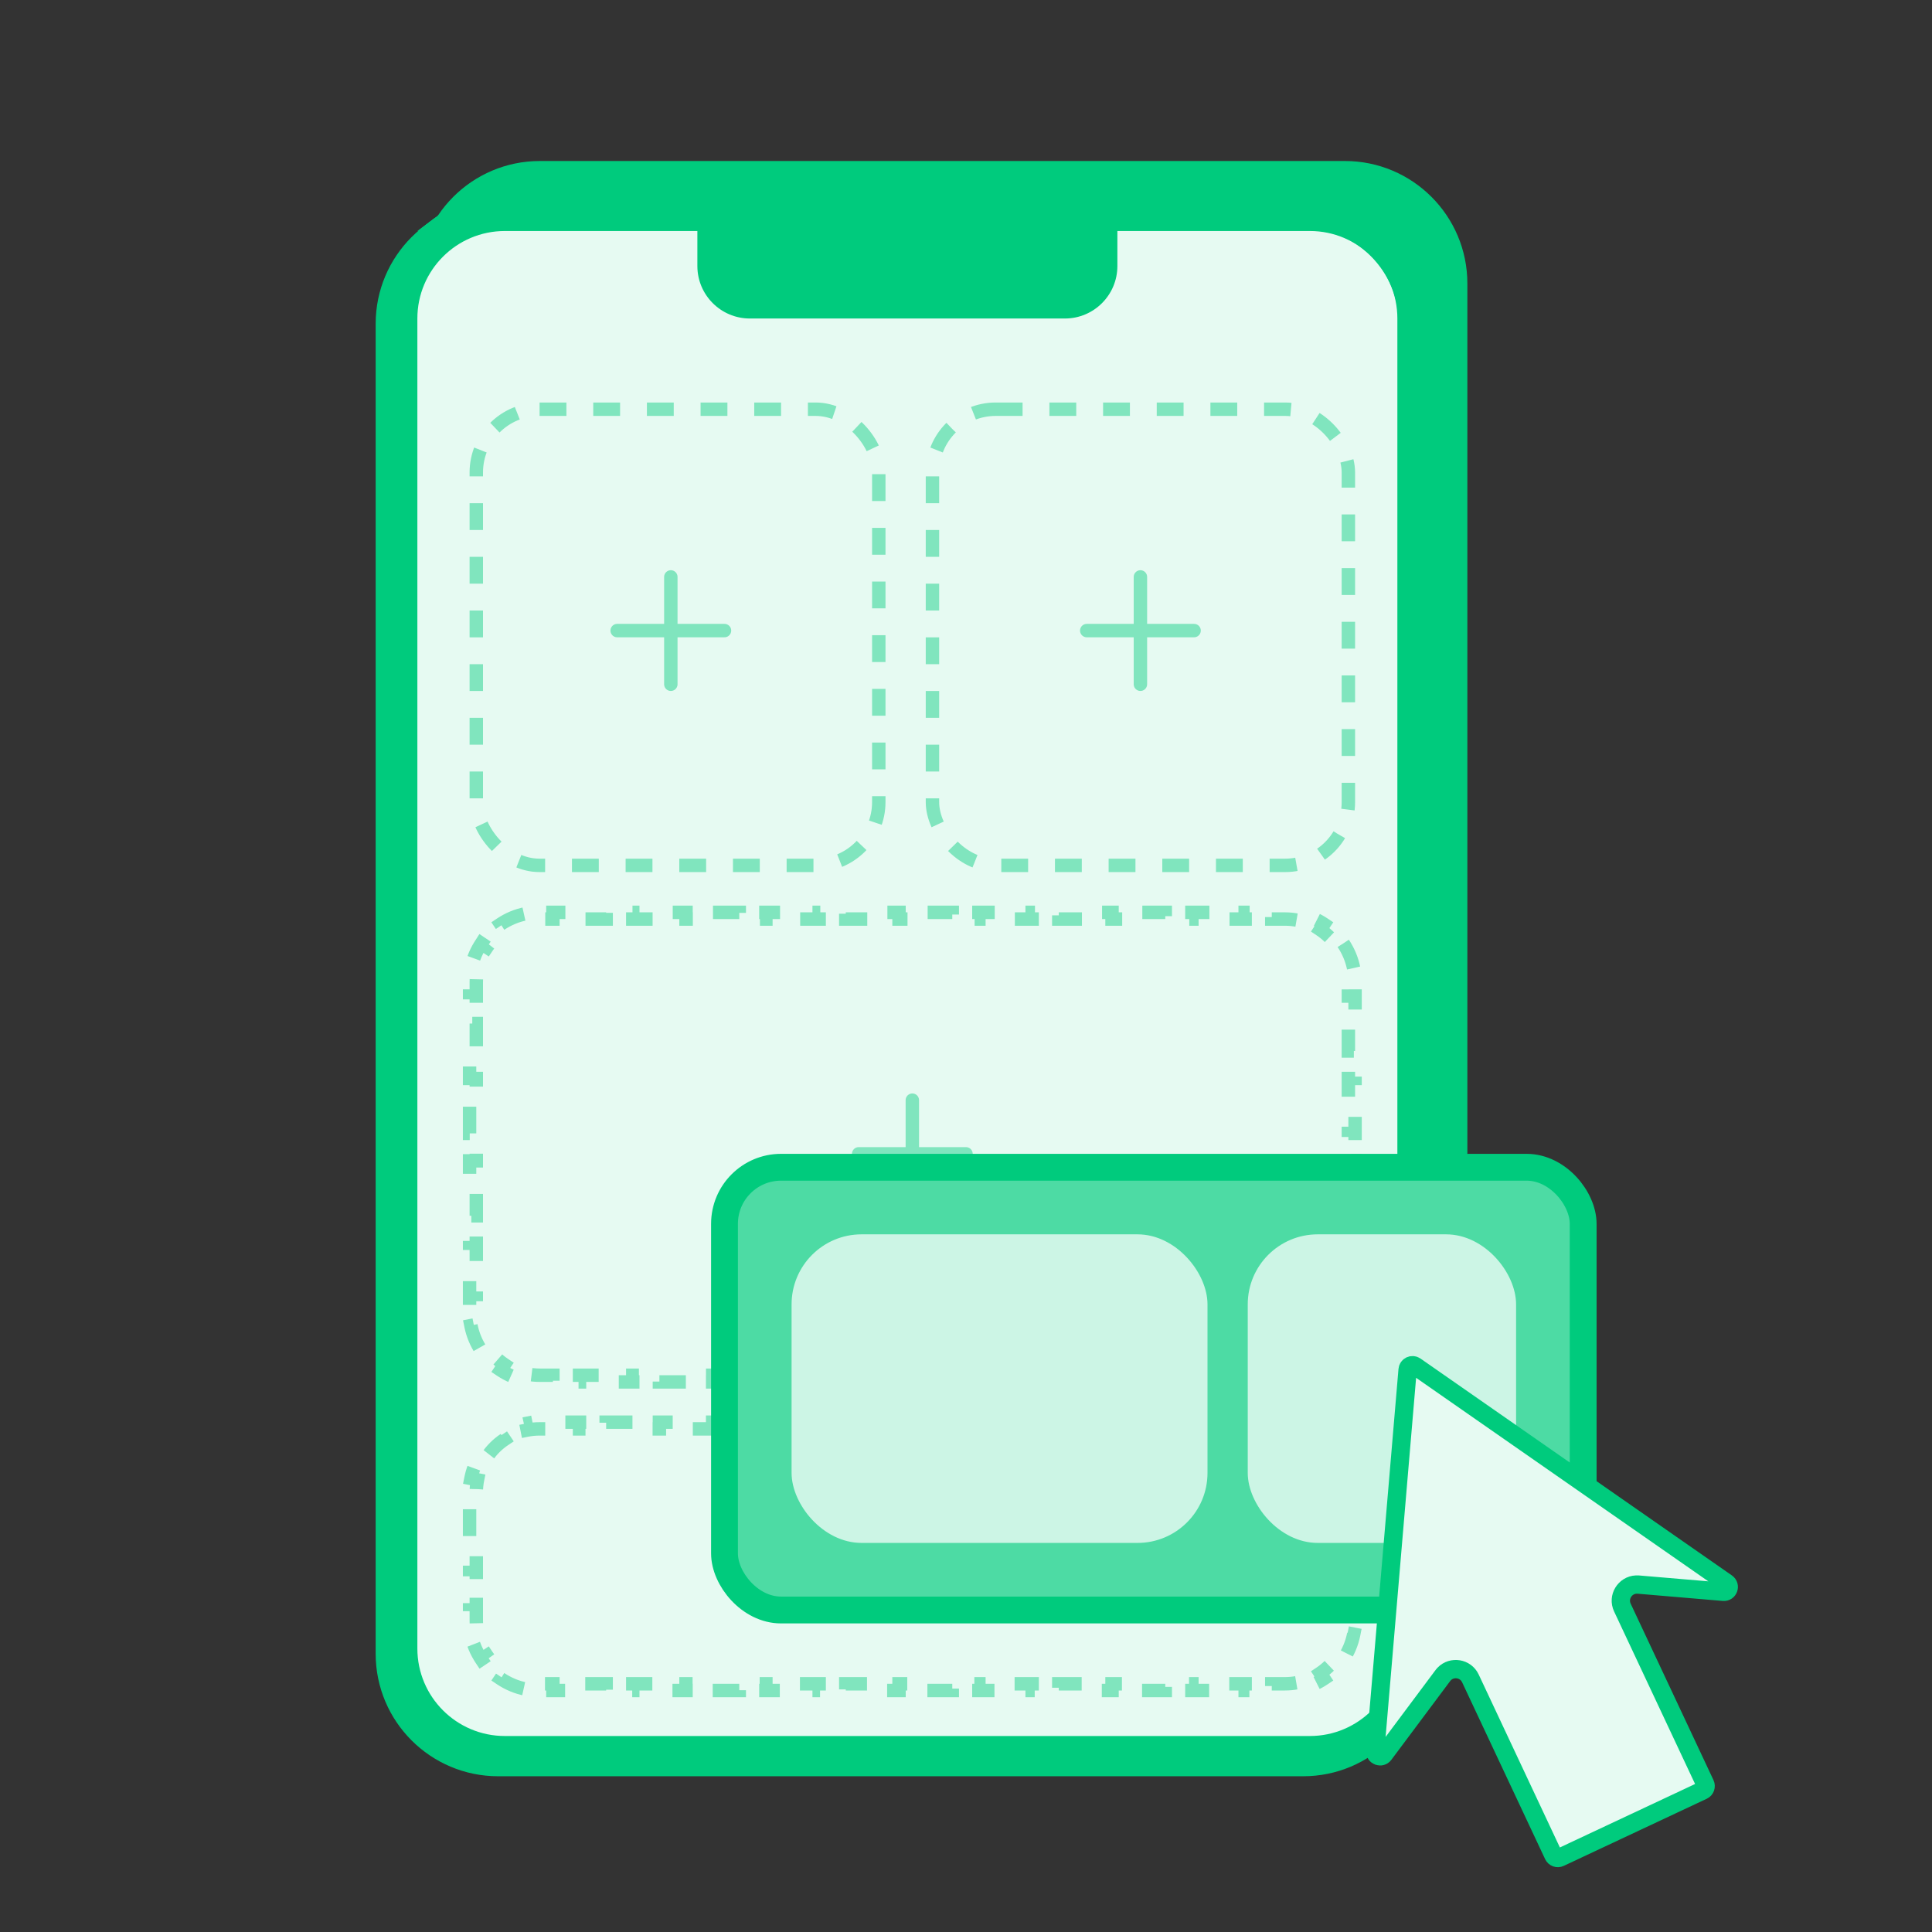 <svg width="144" height="144" viewBox="0 0 144 144" fill="none" xmlns="http://www.w3.org/2000/svg">
<rect x="0" y="0" width="144" height="144" fill="#333333" stroke="none"/>
<path d="M40.239 13H100.239C104.73 13 108.369 16.641 108.369 21.131V120.261C108.369 124.751 104.73 128.391 100.239 128.392H40.239C35.749 128.392 32.109 124.751 32.109 120.261V21.131C32.109 16.64 35.749 13 40.239 13Z" fill="#E6FAF2" stroke="#00CB7D" stroke-width="2"/>
<path d="M99.587 15.913L31.109 17.217L36.326 13.304L101.543 12.652C103.5 13.087 108.065 14.609 108.065 19.826V124.174L105.456 126.783C105.456 105.213 105.456 66.917 105.456 43.842L105.456 25.043C105.456 19.304 101.543 16.565 99.587 15.913Z" fill="#00CB7D"/>
<path d="M37.131 16H97.131C101.621 16 105.261 19.641 105.261 24.131V123.261C105.261 127.751 101.621 131.391 97.131 131.392H37.131C32.641 131.392 29 127.751 29 123.261V24.131C29 19.64 32.641 16 37.131 16Z" fill="#E6FAF2" stroke="#00CB7D" stroke-width="2"/>
<path d="M98.101 14.621C102.925 14.866 106.761 18.855 106.761 23.74V122.87C106.761 127.755 102.925 131.745 98.101 131.989L97.631 132.001H37.631L37.16 131.989C32.336 131.745 28.5 127.755 28.5 122.87V23.74C28.5 18.855 32.336 14.866 37.16 14.621L37.631 14.609H97.631L98.101 14.621ZM37.631 17.218C34.029 17.218 31.108 20.138 31.108 23.74V122.87C31.108 126.472 34.029 129.392 37.631 129.392H97.631C101.233 129.391 104.152 126.472 104.152 122.87V23.74C104.152 20.139 101.233 17.218 97.631 17.218H37.631ZM83.283 19.827C83.283 21.988 81.531 23.74 79.37 23.74H55.892C53.73 23.74 51.978 21.988 51.978 19.827V17.219H83.283V19.827Z" fill="#00CB7D"/>
<rect x="35.5" y="30.5" width="30" height="34" rx="4.717" stroke="#80E5BE" stroke-dasharray="2 2"/>
<path d="M100.12 70.318C100.495 70.878 100.764 71.514 100.899 72.199L100.41 72.296C100.469 72.593 100.5 72.902 100.5 73.218V74.241H101V76.288H100.5V78.335H101V80.382H100.5V82.43H101V84.477H100.5V86.523H101V88.57H100.5V90.618H101V92.665H100.5V94.712H101V96.759H100.5V97.782C100.5 98.098 100.469 98.407 100.41 98.704L100.899 98.8C100.764 99.485 100.495 100.121 100.12 100.681L99.706 100.403C99.362 100.918 98.918 101.362 98.403 101.706L98.681 102.12C98.121 102.495 97.485 102.764 96.8 102.899L96.704 102.41C96.407 102.469 96.098 102.5 95.782 102.5H94.79V103H92.806V102.5H90.821V103H88.837V102.5H86.853V103H84.868V102.5H82.884V103H80.899V102.5H78.915V103H76.93V102.5H74.945V103H72.961V102.5H70.977V103H68.992V102.5H67.008V103H65.023V102.5H63.039V103H61.055V102.5H59.07V103H57.085V102.5H55.101V103H53.116V102.5H51.132V103H49.148V102.5H47.163V103H45.179V102.5H43.194V103H41.21V102.5H40.218C39.902 102.5 39.593 102.469 39.296 102.41L39.199 102.899C38.514 102.764 37.878 102.495 37.318 102.12L37.597 101.706C37.082 101.362 36.639 100.918 36.294 100.403L35.879 100.681C35.504 100.121 35.235 99.484 35.1 98.8L35.59 98.704C35.531 98.407 35.5 98.098 35.5 97.782V96.759H35V94.712H35.5V92.665H35V90.618H35.5V88.57H35V86.523H35.5V84.477H35V82.43H35.5V80.382H35V78.335H35.5V76.288H35V74.241H35.5V73.218C35.5 72.902 35.531 72.593 35.59 72.296L35.1 72.199C35.22 71.592 35.444 71.023 35.755 70.512L35.879 70.318L36.294 70.597C36.639 70.082 37.082 69.638 37.597 69.294L37.318 68.879C37.878 68.504 38.515 68.235 39.199 68.1L39.296 68.59C39.593 68.531 39.902 68.5 40.218 68.5H41.21V68H43.194V68.5H45.179V68H47.163V68.5H49.148V68H51.132V68.5H53.116V68H55.101V68.5H57.085V68H59.07V68.5H61.055V68H63.039V68.5H65.023V68H67.008V68.5H68.992V68H70.977V68.5H72.961V68H74.945V68.5H76.93V68H78.915V68.5H80.899V68H82.884V68.5H84.868V68H86.853V68.5H88.837V68H90.821V68.5H92.806V68H94.79V68.5H95.782C96.098 68.5 96.407 68.531 96.704 68.59L96.8 68.1C97.484 68.235 98.121 68.504 98.681 68.879L98.403 69.294C98.918 69.638 99.362 70.082 99.706 70.597L100.12 70.318Z" stroke="#80E5BE" stroke-dasharray="2 2"/>
<path d="M100.12 108.318C100.495 108.878 100.764 109.515 100.899 110.199L100.41 110.296C100.469 110.593 100.5 110.902 100.5 111.218V112.413H101V114.805H100.5V117.195H101V119.587H100.5V120.782C100.5 121.098 100.469 121.407 100.41 121.704L100.899 121.8C100.764 122.485 100.495 123.121 100.12 123.681L99.706 123.403C99.362 123.918 98.918 124.362 98.403 124.706L98.681 125.12C98.121 125.495 97.485 125.764 96.8 125.899L96.704 125.41C96.407 125.469 96.098 125.5 95.782 125.5H94.79V126H92.806V125.5H90.821V126H88.837V125.5H86.853V126H84.868V125.5H82.884V126H80.899V125.5H78.915V126H76.93V125.5H74.945V126H72.961V125.5H70.977V126H68.992V125.5H67.008V126H65.023V125.5H63.039V126H61.055V125.5H59.07V126H57.085V125.5H55.101V126H53.116V125.5H51.132V126H49.148V125.5H47.163V126H45.179V125.5H43.194V126H41.21V125.5H40.218C39.902 125.5 39.593 125.469 39.296 125.41L39.199 125.899C38.514 125.764 37.878 125.495 37.318 125.12L37.597 124.706C37.082 124.362 36.639 123.918 36.294 123.403L35.879 123.681C35.504 123.121 35.235 122.484 35.1 121.8L35.59 121.704C35.531 121.407 35.5 121.098 35.5 120.782V119.587H35V117.195H35.5V114.805H35V112.413H35.5V111.218C35.5 110.902 35.531 110.593 35.59 110.296L35.1 110.199C35.22 109.592 35.444 109.023 35.755 108.512L35.879 108.318L36.294 108.597C36.639 108.082 37.082 107.638 37.597 107.294L37.318 106.879C37.878 106.504 38.515 106.235 39.199 106.1L39.296 106.59C39.593 106.531 39.902 106.5 40.218 106.5H41.21V106H43.194V106.5H45.179V106H47.163V106.5H49.148V106H51.132V106.5H53.116V106H55.101V106.5H57.085V106H59.07V106.5H61.055V106H63.039V106.5H65.023V106H67.008V106.5H68.992V106H70.977V106.5H72.961V106H74.945V106.5H76.93V106H78.915V106.5H80.899V106H82.884V106.5H84.868V106H86.853V106.5H88.837V106H90.821V106.5H92.806V106H94.79V106.5H95.782C96.098 106.5 96.407 106.531 96.704 106.59L96.8 106.1C97.484 106.235 98.121 106.504 98.681 106.879L98.403 107.294C98.918 107.638 99.362 108.082 99.706 108.597L100.12 108.318Z" stroke="#80E5BE" stroke-dasharray="2 2"/>
<rect x="69.5" y="30.5" width="31" height="34" rx="4.717" stroke="#80E5BE" stroke-dasharray="2 2"/>
<path d="M50 43V51M46 47H54" stroke="#80E5BE" stroke-linecap="round"/>
<path d="M85 43V51M81 47H89" stroke="#80E5BE" stroke-linecap="round"/>
<path d="M67 112V120M63 116H71" stroke="#4DDBA4" stroke-linecap="round"/>
<path d="M68 82V90M64 86H72" stroke="#80E5BE" stroke-linecap="round"/>
<rect x="54" y="87" width="64" height="33" rx="4.217" fill="#4DDBA4" stroke="#00CB7D" stroke-width="2"/>
<rect x="59" y="92" width="31" height="23" rx="5.217" fill="#CCF5E5"/>
<rect x="93" y="92" width="20" height="23" rx="5.217" fill="#CCF5E5"/>
<path d="M104.915 102.087C104.939 101.808 105.256 101.659 105.486 101.819L128.695 117.983C129.001 118.196 128.828 118.676 128.457 118.644L122.116 118.106L121.946 118.104C121.113 118.146 120.553 119.032 120.923 119.819L127.095 132.968C127.18 133.15 127.102 133.366 126.92 133.451L116.266 138.452C116.084 138.538 115.867 138.46 115.782 138.278L109.596 125.099C109.233 124.327 108.221 124.178 107.647 124.763L107.539 124.89L103.155 130.76C102.936 131.053 102.47 130.876 102.501 130.512L104.915 102.087Z" fill="#E6FAF2" stroke="#00CB7D" stroke-width="1.365"/>
</svg>
